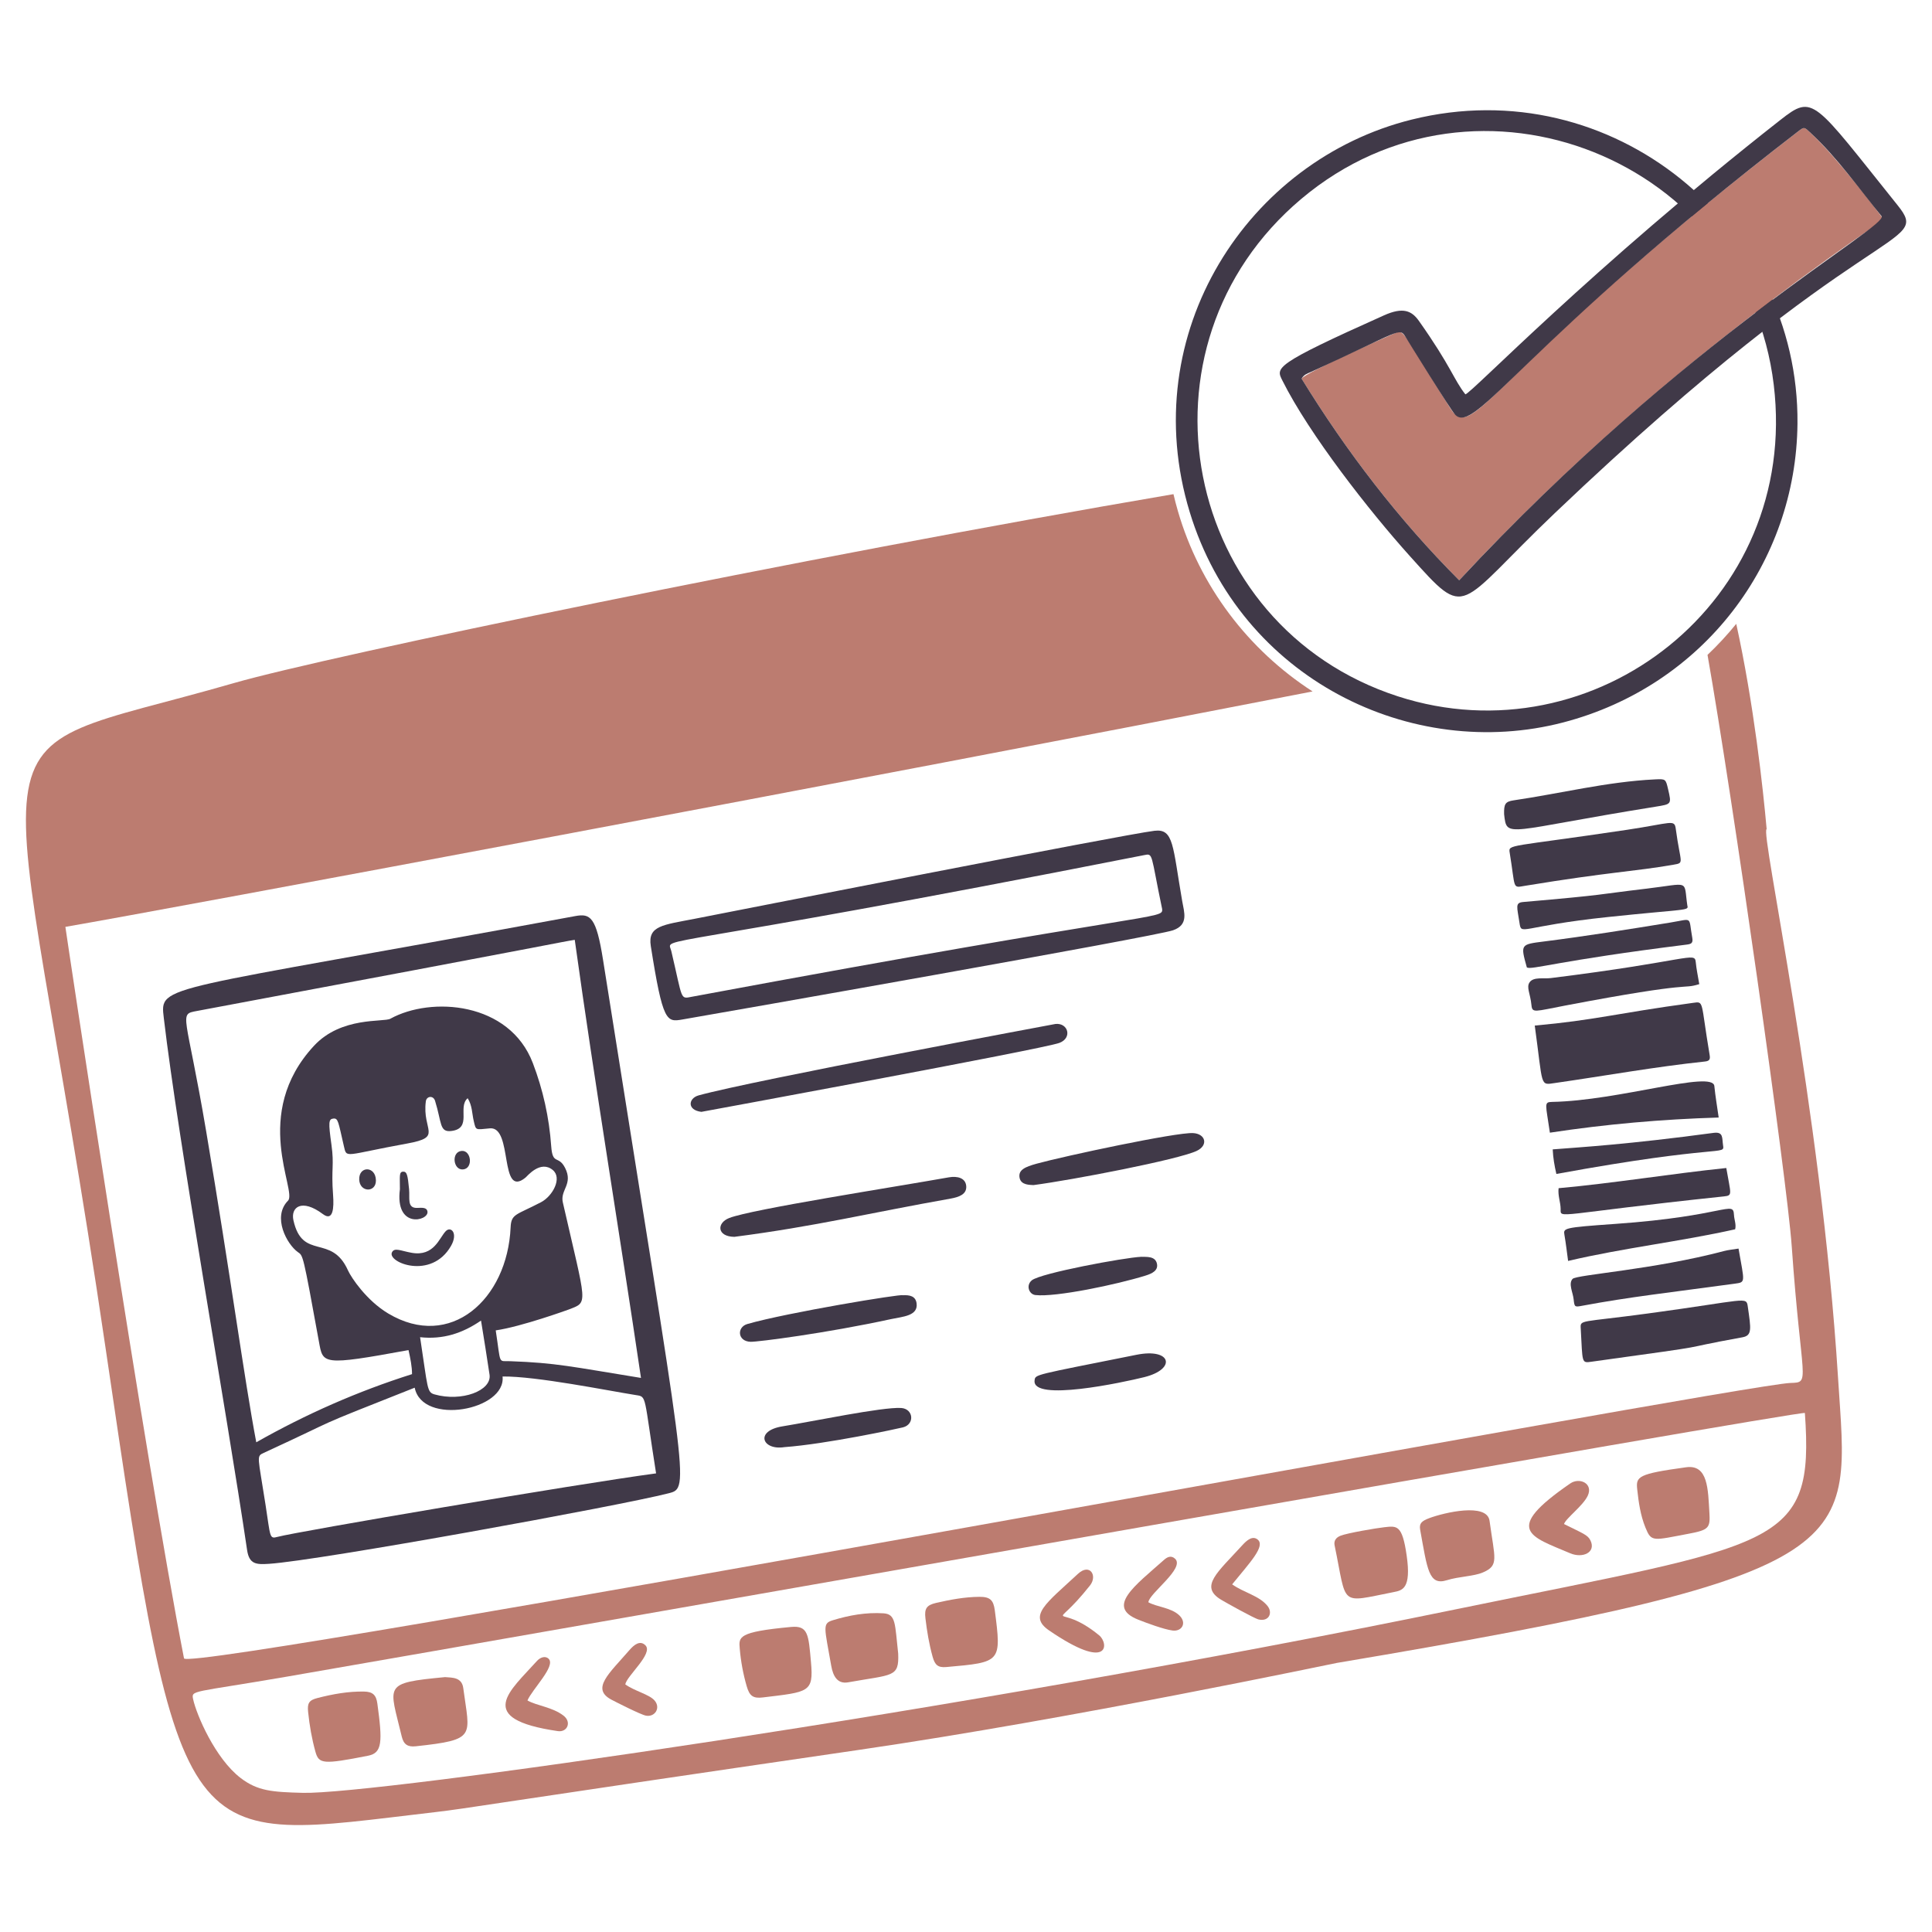 <svg xmlns="http://www.w3.org/2000/svg" width="124" height="124" viewBox="0 0 124 124" fill="none"><path d="M17.27 100.369C16.447 100.423 15.995 100.404 15.859 99.485C14.535 90.529 11.449 73.299 10.513 65.337C10.252 63.122 10.12 63.751 36.926 58.795C37.891 58.617 38.268 58.849 38.703 61.596C44.101 95.694 44.331 95.478 42.906 95.844C39.794 96.645 20.478 100.16 17.27 100.369ZM36.888 60.321C35.892 60.479 36.801 60.364 12.647 64.885C11.427 65.113 11.936 64.939 13.231 72.599C14.806 81.913 15.669 88.457 16.448 92.569C19.677 90.741 22.967 89.298 26.445 88.195C26.445 87.707 26.341 87.196 26.219 86.651C20.644 87.674 20.731 87.549 20.471 86.116C19.432 80.41 19.459 80.606 19.112 80.358C18.42 79.864 17.453 78.108 18.486 77.061C19.091 76.448 16.084 71.508 20.153 67.121C21.91 65.227 24.624 65.62 25.054 65.384C27.68 63.936 32.694 64.301 34.195 68.222C34.851 69.934 35.247 71.724 35.377 73.559C35.466 74.814 35.837 74.112 36.268 74.958C36.803 76.009 35.939 76.367 36.124 77.173C37.654 83.867 37.783 83.547 36.498 84.049C36.484 84.055 33.476 85.147 31.817 85.387C32.161 87.634 31.951 87.336 32.741 87.364C35.723 87.473 36.649 87.711 41.14 88.438C39.75 79.027 38.196 69.71 36.889 60.321L36.888 60.321ZM26.616 89.065C19.418 91.913 22.352 90.754 16.926 93.249C16.441 93.472 16.555 93.436 17.041 96.57C17.366 98.671 17.283 98.784 17.814 98.639C19.051 98.303 36.934 95.259 42.109 94.565C41.307 89.506 41.529 89.652 40.816 89.54C38.996 89.252 34.417 88.322 32.255 88.346C32.494 90.513 27.109 91.523 26.616 89.065ZM30.015 70.487C29.346 71.059 30.332 72.42 28.972 72.589C28.193 72.686 28.363 72.063 27.923 70.654C27.808 70.287 27.375 70.349 27.331 70.686C27.084 72.583 28.456 72.974 26.139 73.393C22.098 74.126 22.259 74.375 22.074 73.575C21.706 71.989 21.711 71.754 21.389 71.793C21.09 71.828 21.071 72.022 21.272 73.463C21.462 74.822 21.247 74.959 21.378 76.707C21.44 77.525 21.383 78.417 20.727 77.925C19.354 76.897 18.647 77.489 18.833 78.322C19.415 80.932 21.268 79.158 22.335 81.538C22.538 81.99 23.515 83.464 24.916 84.302C28.903 86.685 32.565 83.4 32.772 78.78C32.811 77.891 33.123 77.998 34.722 77.162C35.473 76.77 36.102 75.605 35.476 75.092C34.679 74.439 33.843 75.489 33.723 75.585C32.029 76.959 32.938 72.287 31.445 72.42C30.501 72.505 30.554 72.579 30.404 71.941C30.293 71.468 30.312 70.953 30.016 70.486L30.015 70.487ZM26.962 85.824C27.467 89.125 27.391 89.355 27.89 89.496C29.633 89.988 31.569 89.258 31.42 88.232C31.255 87.096 31.066 85.964 30.873 84.757C29.681 85.577 28.429 85.984 26.962 85.824Z" fill="#403948"></path><path d="M74.1 53.321C75.341 53.174 75.259 54.286 75.876 57.831C76.003 58.56 76.303 59.354 75.289 59.707C74.097 60.121 46.36 64.992 43.793 65.434C42.783 65.609 42.54 65.616 41.769 60.715C41.564 59.41 42.545 59.368 44.621 58.963C46.317 58.631 72.115 53.558 74.1 53.321ZM74.587 58.332C73.835 54.745 74.032 54.764 73.418 54.886C41.188 61.24 42.842 60.011 43.085 61.038C43.84 64.238 43.631 64.119 44.426 63.97C74.548 58.36 74.656 59.043 74.587 58.332Z" fill="#403948"></path><path d="M98.504 65.823C102.401 65.472 103.65 65.049 108.653 64.367C109.391 64.266 109.138 64.211 109.727 67.703C109.771 67.965 109.741 68.097 109.435 68.129C106.208 68.471 103.014 69.049 99.804 69.51C98.809 69.653 99.049 69.777 98.504 65.823Z" fill="#403948"></path><path d="M45.016 71.361C44.081 71.248 44.177 70.488 44.84 70.304C48.296 69.346 67.729 65.721 67.743 65.72C68.554 65.638 68.837 66.611 68.001 66.933C66.978 67.325 45.03 71.358 45.016 71.361Z" fill="#403948"></path><path d="M96.895 54.725C96.805 54.171 96.83 54.392 104.397 53.263C107.311 52.828 107.47 52.56 107.556 53.206C107.856 55.451 108.144 55.371 107.395 55.501C104.834 55.946 103.377 55.95 97.891 56.851C97.037 56.992 97.282 57.091 96.895 54.725Z" fill="#403948"></path><path d="M101.455 85.271C101.423 84.68 101.372 84.897 105.76 84.303C112.15 83.439 112.08 83.181 112.179 83.874C112.382 85.291 112.465 85.716 111.835 85.83C106.915 86.723 111.092 86.161 102.156 87.397C101.492 87.489 101.579 87.508 101.455 85.271Z" fill="#403948"></path><path d="M47.133 79.383C46.009 79.368 45.984 78.491 46.809 78.172C48.269 77.607 57.301 76.205 60.892 75.565C61.463 75.464 61.976 75.612 62.015 76.128C62.053 76.644 61.577 76.829 61 76.931C55.801 77.851 52.368 78.706 47.133 79.383Z" fill="#403948"></path><path d="M99.475 72.698C99.213 70.862 99.07 70.734 99.614 70.723C103.909 70.646 109.927 68.674 110.03 69.703C110.097 70.368 110.21 71.027 110.309 71.725C106.654 71.837 103.089 72.148 99.475 72.698Z" fill="#403948"></path><path d="M111.583 80.137C111.964 82.327 112.06 82.291 111.342 82.389C107.123 82.964 104.599 83.238 101.569 83.803C101.067 83.897 101.054 83.901 100.999 83.388C100.951 82.942 100.649 82.389 100.932 82.082C101.183 81.811 106.109 81.496 110.665 80.291C110.938 80.219 111.226 80.195 111.583 80.137Z" fill="#403948"></path><path d="M96.537 52.252C96.521 51.61 96.61 51.447 97.143 51.369C100.165 50.925 103.143 50.173 106.209 50.023C106.909 49.989 106.908 49.992 107.064 50.662C107.288 51.622 107.285 51.611 106.261 51.775C96.589 53.327 96.717 53.858 96.537 52.252Z" fill="#403948"></path><path d="M109.063 63.165C107.853 63.527 109.014 62.91 100.47 64.537C98.499 64.912 98.343 65.041 98.292 64.511C98.218 63.754 97.947 63.364 98.177 63.041C98.428 62.687 99.069 62.833 99.535 62.775C108.411 61.673 108.77 61.058 108.837 61.749C108.881 62.201 108.976 62.648 109.063 63.165Z" fill="#403948"></path><path d="M110.797 74.965C111.081 76.64 111.226 76.727 110.654 76.787C99.751 77.938 100.172 78.261 100.165 77.587C100.16 77.155 99.978 76.74 100.034 76.261C103.615 75.936 107.165 75.343 110.797 74.965Z" fill="#403948"></path><path d="M111.365 78.899C107.822 79.691 104.215 80.091 100.644 80.929C100.564 80.347 100.503 79.801 100.409 79.26C100.333 78.819 100.336 78.787 103.667 78.553C110.787 78.053 111.241 77.01 111.291 77.981C111.306 78.287 111.445 78.586 111.366 78.899L111.365 78.899Z" fill="#403948"></path><path d="M66.33 76.062C66.119 76.043 65.531 76.077 65.439 75.595C65.343 75.092 65.78 74.895 66.537 74.687C68.319 74.197 75.492 72.664 76.576 72.724C77.38 72.77 77.57 73.506 76.805 73.868C75.621 74.427 68.872 75.727 66.33 76.062Z" fill="#403948"></path><path d="M108.297 58.119C108.393 58.466 108.284 58.321 103.215 58.855C97.535 59.453 97.653 60.086 97.521 59.209C97.373 58.217 97.225 57.939 97.758 57.893C103.275 57.414 102.387 57.424 105.637 57.04C108.522 56.699 108.048 56.428 108.297 58.119Z" fill="#403948"></path><path d="M57.938 83.132C58.389 83.107 58.76 83.186 58.827 83.638C58.95 84.464 57.929 84.503 57.199 84.661C53.016 85.57 48.636 86.131 48.176 86.119C47.33 86.096 47.278 85.176 47.97 84.977C50.521 84.243 57.923 83.023 57.939 83.132L57.938 83.132Z" fill="#403948"></path><path d="M97.996 62.091C97.582 60.603 97.585 60.617 99.103 60.425C101.82 60.08 104.524 59.649 107.227 59.207C108.688 58.968 108.359 58.789 108.614 60.191C108.677 60.54 108.536 60.592 108.25 60.627C99.919 61.667 98.291 62.273 97.996 62.091Z" fill="#403948"></path><path d="M99.891 75.347C99.766 74.803 99.682 74.316 99.656 73.77C101.512 73.623 104.47 73.453 109.985 72.71C110.626 72.624 110.518 73.045 110.589 73.499C110.697 74.191 110.57 73.394 99.891 75.347Z" fill="#403948"></path><path d="M50.345 92.88C48.924 93.106 48.418 91.838 50.22 91.546C52.166 91.23 56.628 90.296 57.831 90.367C58.633 90.415 58.721 91.415 57.957 91.611C57.646 91.691 53.054 92.681 50.345 92.88Z" fill="#403948"></path><path d="M66.402 88.6C66.453 88.201 66.328 88.277 72.941 86.953C75.189 86.502 75.523 87.872 73.439 88.389C72.07 88.729 66.226 89.984 66.402 88.6Z" fill="#403948"></path><path d="M73.239 80.664C73.57 80.679 74.157 80.599 74.258 81.12C74.34 81.544 73.948 81.738 73.534 81.867C71.669 82.448 67.754 83.268 66.454 83.119C66.046 83.073 65.831 82.502 66.222 82.175C66.772 81.714 72.168 80.713 73.24 80.665L73.239 80.664Z" fill="#403948"></path><path d="M89.428 102.188C85.91 102.882 86.474 103.116 85.658 99.186C85.596 98.888 85.752 98.681 86.032 98.569C86.473 98.392 88.345 98.075 88.846 98.021C89.655 97.933 89.996 97.845 90.281 99.823C90.594 101.987 90.003 102.075 89.428 102.188Z" fill="#BC7C70"></path><path d="M60.732 106.995C60.2 107.041 60.004 106.86 59.858 106.336C59.632 105.524 59.494 104.696 59.396 103.861C59.324 103.248 59.465 103.02 60.078 102.879C60.99 102.67 61.915 102.495 62.856 102.488C63.537 102.484 63.762 102.687 63.849 103.357C64.28 106.693 64.267 106.683 60.732 106.995L60.732 106.995Z" fill="#BC7C70"></path><path d="M23.626 112.686C20.731 113.255 20.465 113.221 20.244 112.427C20.012 111.593 19.864 110.739 19.776 109.88C19.718 109.318 19.827 109.123 20.375 108.983C21.352 108.732 22.349 108.55 23.364 108.568C23.919 108.578 24.144 108.782 24.22 109.339C24.556 111.799 24.539 112.507 23.626 112.686Z" fill="#BC7C70"></path><path d="M109.714 97.092C109.772 98.057 109.68 98.194 108.406 98.434C106.073 98.873 105.994 98.991 105.607 98.04C105.286 97.249 105.172 96.427 105.081 95.596C104.991 94.764 105.111 94.598 108.223 94.172C109.633 93.979 109.623 95.596 109.713 97.092L109.714 97.092Z" fill="#BC7C70"></path><path d="M52.051 106.688C52.226 108.633 51.905 108.59 48.955 108.946C48.333 109.021 48.104 108.847 47.926 108.229C47.698 107.442 47.549 106.638 47.479 105.823C47.414 105.059 47.337 104.74 50.776 104.421C51.876 104.319 51.891 104.918 52.051 106.688Z" fill="#BC7C70"></path><path d="M95.603 97.611C95.935 100.05 96.227 100.473 95.175 100.923C94.579 101.179 93.65 101.176 92.862 101.422C91.698 101.785 91.611 100.727 91.151 98.195C91.075 97.78 91.232 97.625 91.743 97.434C92.675 97.087 95.442 96.424 95.603 97.611Z" fill="#BC7C70"></path><path d="M57.648 106.137C57.707 107.671 57.318 107.46 54.437 107.975C53.755 108.097 53.468 107.589 53.349 106.908C52.921 104.46 52.765 104.202 53.438 103.995C54.498 103.67 55.589 103.474 56.704 103.546C57.516 103.599 57.434 104.234 57.648 106.137Z" fill="#BC7C70"></path><path d="M28.564 107.641C29.019 107.679 29.641 107.636 29.734 108.348C30.144 111.457 30.625 111.655 26.688 112.08C26.167 112.137 25.906 111.963 25.784 111.451C24.994 108.12 24.521 108.025 28.564 107.641Z" fill="#BC7C70"></path><path d="M100.382 97.816C101.636 98.437 101.906 98.518 102.078 98.868C102.456 99.639 101.578 100.034 100.776 99.692C98.223 98.605 96.413 98.218 100.782 95.212C101.374 94.804 102.279 95.208 101.902 96.005C101.594 96.655 100.504 97.443 100.382 97.816Z" fill="#BC7C70"></path><path d="M70.549 104.962C71.158 105.462 71.261 107.336 67.33 104.643C65.958 103.703 67.157 102.896 69.185 101.013C69.945 100.309 70.459 101.127 69.957 101.76C67.378 105.015 67.749 102.658 70.549 104.962Z" fill="#BC7C70"></path><path d="M73.706 102.838C74.248 103.144 75.171 103.173 75.696 103.683C76.189 104.162 75.857 104.73 75.253 104.65C74.691 104.575 73.588 104.166 73.061 103.957C70.962 103.127 72.839 101.778 74.709 100.117C74.911 99.937 75.161 99.806 75.417 100.041C76.08 100.649 73.737 102.279 73.706 102.838Z" fill="#BC7C70"></path><path d="M79.082 101.687C79.838 102.226 80.822 102.409 81.356 103.079C81.694 103.503 81.457 104.089 80.789 103.943C80.505 103.881 78.617 102.822 78.37 102.672C76.959 101.819 78.15 100.919 79.738 99.172C80.021 98.86 80.386 98.546 80.716 98.809C81.244 99.231 80.203 100.305 79.082 101.688L79.082 101.687Z" fill="#BC7C70"></path><path d="M33.853 109.139C34.46 109.483 35.456 109.563 36.168 110.114C36.706 110.53 36.408 111.195 35.804 111.107C30.388 110.319 32.746 108.52 34.464 106.603C34.674 106.368 35.012 106.252 35.222 106.474C35.669 106.949 34.167 108.408 33.853 109.139Z" fill="#BC7C70"></path><path d="M40.132 108.107C40.743 108.545 41.66 108.743 42.005 109.134C42.425 109.609 42.038 110.221 41.46 110.115C41.125 110.053 39.537 109.245 39.241 109.088C37.917 108.384 39.094 107.414 40.401 105.904C40.714 105.543 41.09 105.263 41.427 105.603C41.946 106.126 40.219 107.572 40.132 108.107Z" fill="#BC7C70"></path><path d="M25.157 80.378C25.32 80.046 25.723 80.286 26.432 80.409C27.863 80.658 28.193 79.446 28.611 79.017C28.938 78.681 29.416 79.144 28.947 79.965C27.682 82.175 24.839 81.024 25.157 80.378Z" fill="#403948"></path><path d="M25.667 76.321C25.667 75.493 25.606 75.218 25.862 75.2C26.118 75.182 26.167 75.41 26.256 76.326C26.312 76.896 26.109 77.55 26.774 77.526C27.095 77.515 27.402 77.481 27.437 77.772C27.51 78.37 25.335 78.892 25.668 76.321L25.667 76.321Z" fill="#403948"></path><path d="M24.127 75.749C24.147 76.564 23.077 76.544 23.055 75.697C23.033 74.823 24.105 74.83 24.127 75.749Z" fill="#403948"></path><path d="M29.712 75.057C29.08 75.103 28.951 73.93 29.626 73.869C30.254 73.812 30.385 75.007 29.712 75.057Z" fill="#403948"></path><path d="M117.969 88.418C116.876 71.034 112.942 53.257 113.388 53.217C113.157 50.617 112.567 45.184 111.436 40.04C110.865 40.744 110.248 41.41 109.592 42.032C111.194 51.116 114.692 75.651 114.998 80C115.614 88.766 116.25 88.721 114.92 88.761C111.698 88.857 12 107.41 11.81 106.437C9.283 93.458 4.204 59.616 4.197 59.488C11.149 58.29 55.367 50.012 84.244 44.378C80.111 41.708 76.999 37.615 75.602 32.809C75.496 32.444 75.401 32.08 75.316 31.715C51.257 35.818 20.915 42.135 15.016 43.84C-3.109 49.076 0.505 43.816 6.782 86.564C11.651 119.724 11.585 118.2 27.934 116.306C30.088 116.057 31.089 115.821 55.14 112.31C68.85 110.309 85.514 106.779 85.81 106.729C120.217 100.946 118.653 99.301 117.969 88.418ZM93.433 103.29C60.895 109.974 23.964 115.181 19.453 115.069C17.469 115.019 16.541 114.952 15.451 114.121C13.805 112.864 12.61 110.048 12.398 109.071C12.264 108.454 12.301 108.666 18.474 107.6C36.734 104.444 115.826 90.471 115.841 90.689C116.458 99.38 114.164 99.032 93.433 103.29Z" fill="#BC7C70"></path><path d="M115.366 27.184C115.485 14.507 103.485 4.48 90.614 7.673C80.104 10.279 72.859 21.37 76.359 32.865C79.625 43.593 90.62 48.906 100.341 46.365C109.328 44.015 115.283 36.111 115.366 27.185L115.366 27.184ZM83.525 12.761C94.843 3.237 112.114 10.303 113.844 24.702C115.511 38.588 102.328 48.778 89.722 44.693C75.858 40.2 72.287 22.219 83.525 12.761Z" fill="#403948"></path><path d="M120.894 14.099C111.024 20.865 101.861 28.428 93.654 37.244C89.755 33.34 86.419 28.982 83.539 24.303C83.766 23.913 89.458 21.413 89.474 21.407C90.156 21.106 89.897 21.157 93.092 26.217C94.594 28.595 95.597 23.707 115.382 8.455C115.813 8.123 115.793 8.142 116.223 8.543C117.874 10.079 120.727 13.807 120.894 14.099L120.894 14.099Z" fill="#BC7C70"></path><path d="M121.792 13.173C116.365 6.408 116.408 6.019 114.275 7.693C102.044 17.29 94.429 25.258 94.051 25.309C93.308 24.373 93.142 23.529 91.07 20.598C90.606 19.941 90.051 19.693 88.83 20.239C81.678 23.439 81.894 23.597 82.31 24.43C84.034 27.879 87.9 32.814 90.479 35.681C94.26 39.886 93.391 39.028 99.805 32.919C119.974 13.707 124.029 15.961 121.792 13.173ZM93.654 37.244C89.755 33.339 86.419 28.982 83.539 24.302C83.696 24.031 83.916 23.975 84.106 23.888C89.908 21.239 89.813 20.976 90.214 21.632C90.394 21.925 93.096 26.304 93.395 26.618C94.668 27.957 97.757 22.04 115.381 8.454C115.812 8.122 115.792 8.141 116.223 8.542C117.942 10.143 119.28 12.068 120.76 13.872C121.282 14.507 108.272 21.542 93.654 37.244Z" fill="#403948"></path></svg>
